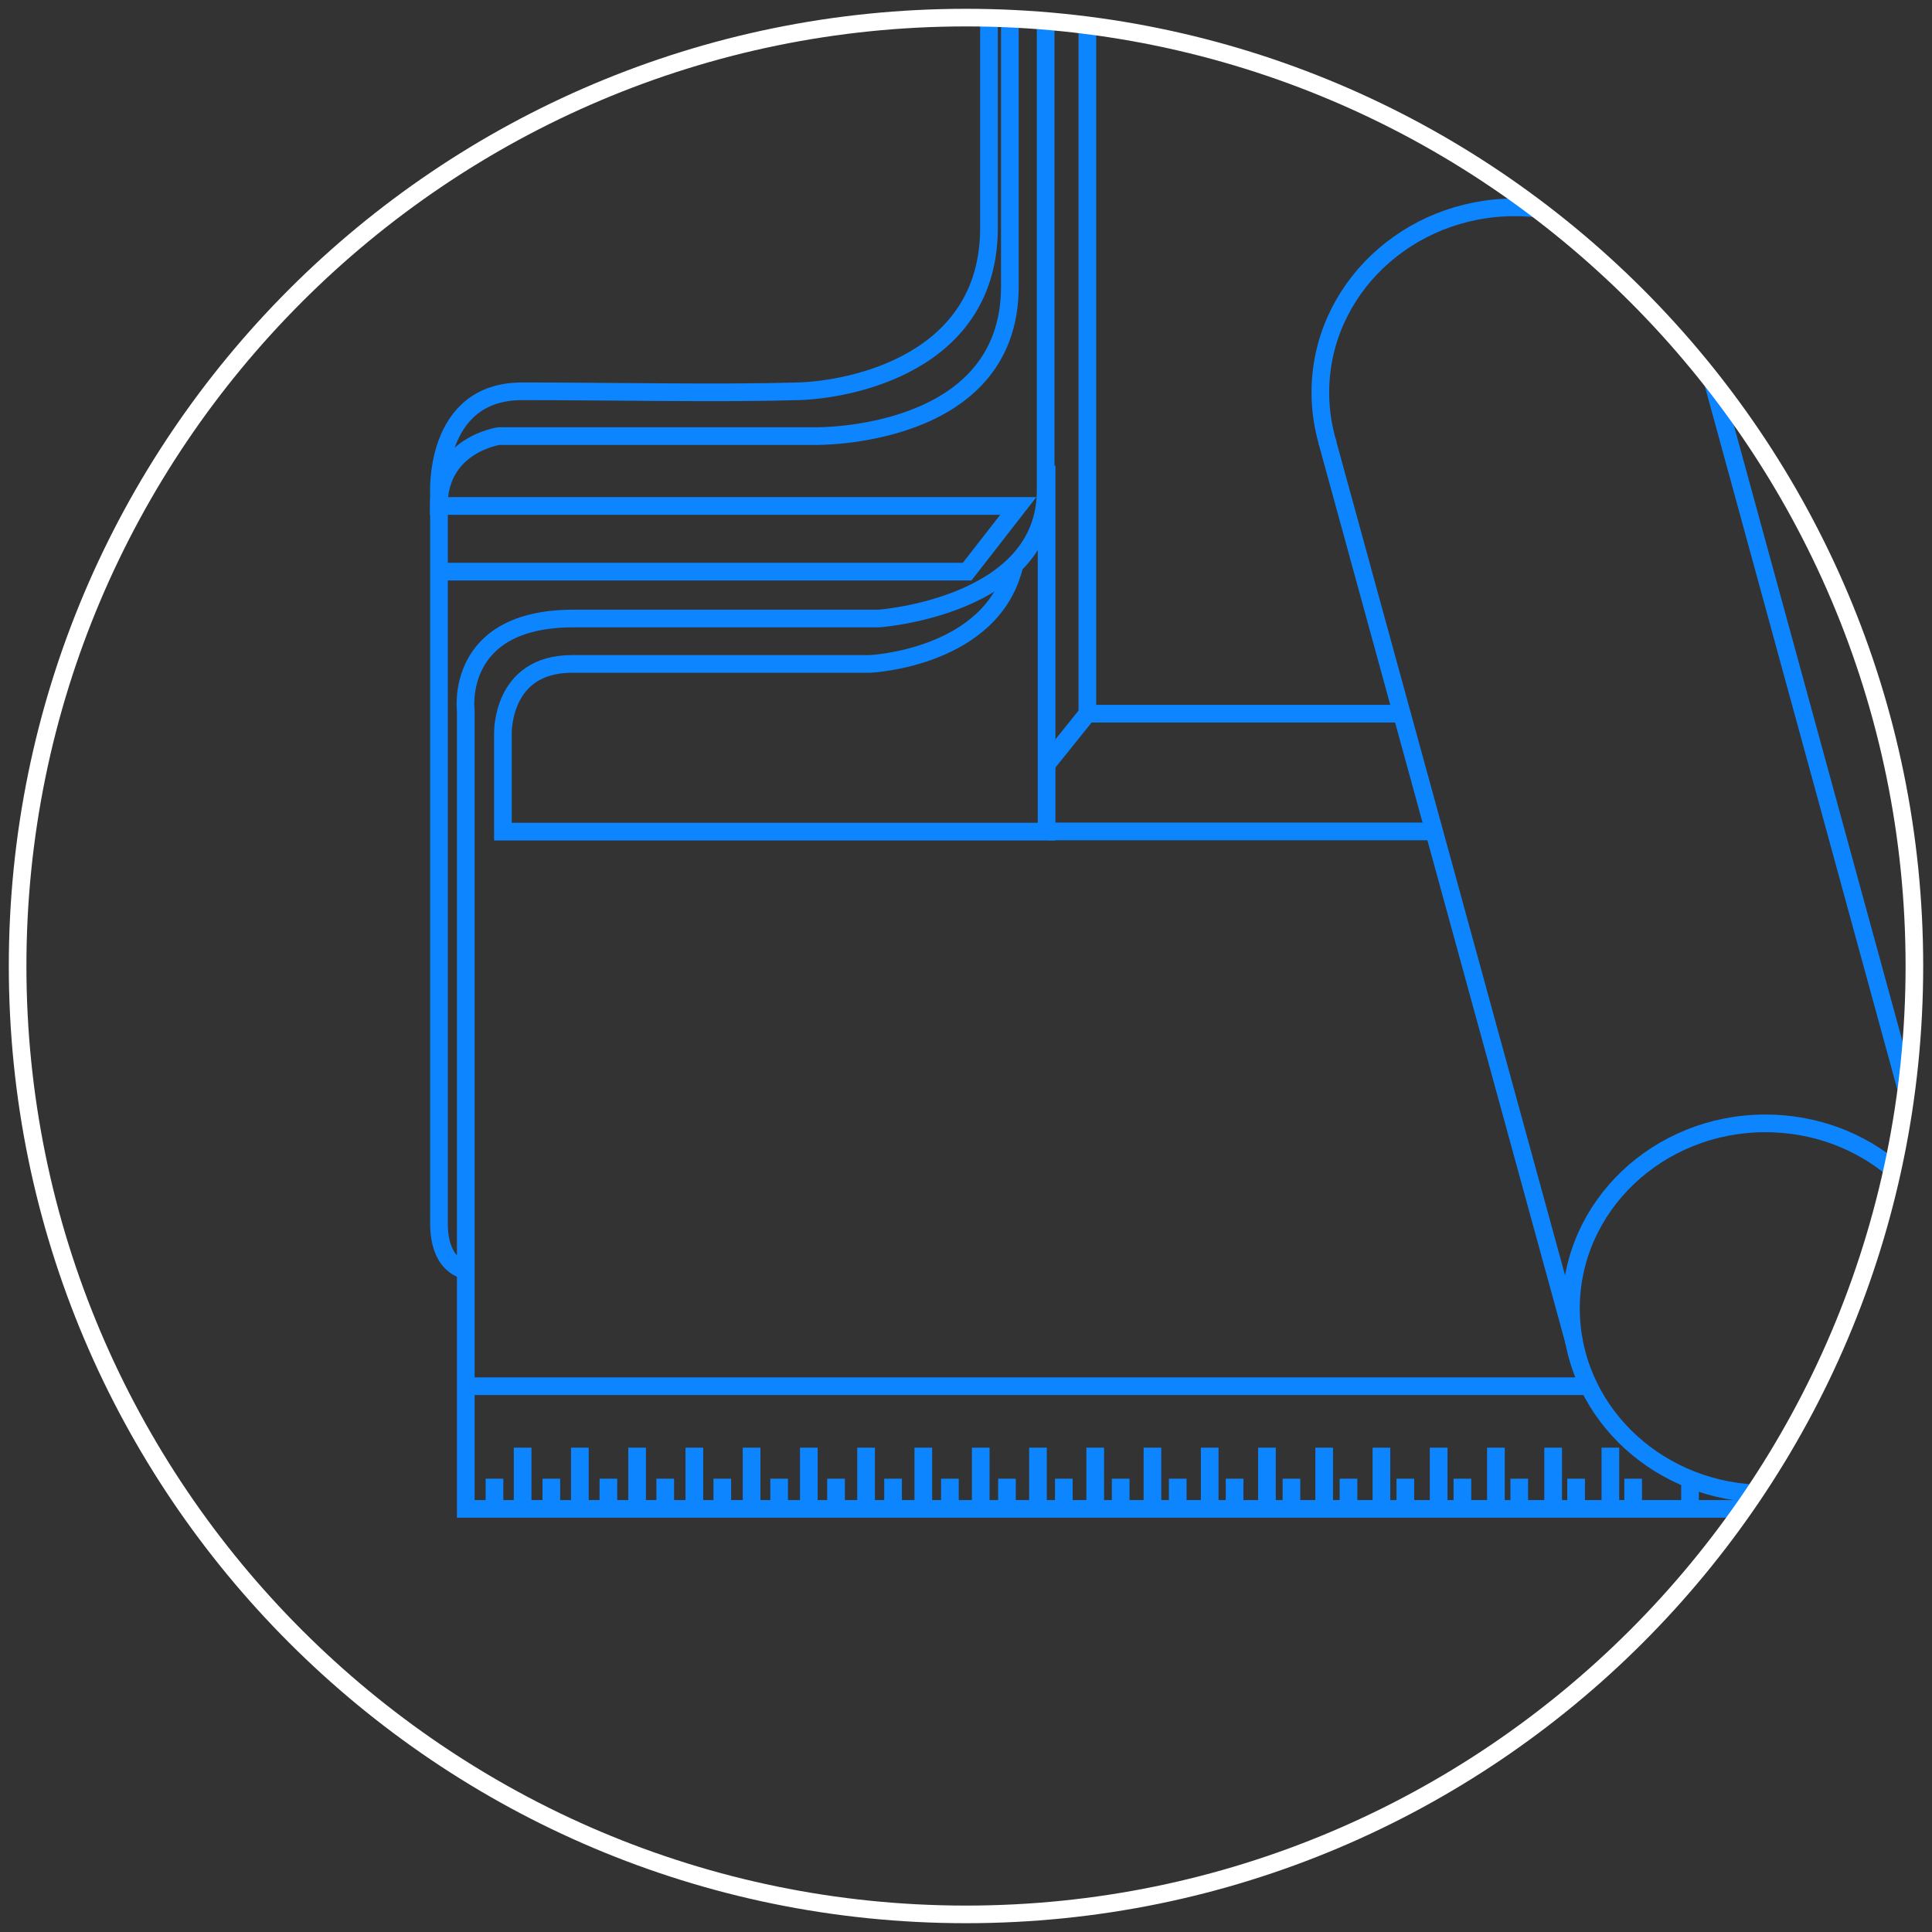 <svg xml:space="preserve" style="enable-background:new 0 0 100.92 100.92;" viewBox="0 0 100.92 100.92" y="0px" x="0px" xmlns:xlink="http://www.w3.org/1999/xlink" xmlns="http://www.w3.org/2000/svg" id="Layer_1" version="1.1">
<rect x="0" y="0" width="100.92" height="100.92" fill="#333333" stroke="none"/>
<style type="text/css">
	.st0{fill:none;stroke:#0C85FF;stroke-width:0.923;stroke-miterlimit:10;}
	.st1{fill:#FFFFFF;}
</style>
<g>
	<g>
		<path d="M54.62,1.04c0,0,0,18.53,0,24.59s-8.72,6.68-8.72,6.68s-9.73,0-15.96,0s-5.61,4.81-5.61,4.81v41.7h66.75" class="st0"></path>
		<path d="M52.99,29.52c-1.15,4.87-7.54,5.16-7.54,5.16s-11.83,0-15.57,0s-3.61,3.68-3.61,3.68v5.08h28.4V24.32" class="st0"></path>
		<polyline points="56.8,1.04 56.8,37.28 73.23,37.28" class="st0"></polyline>
		<line y2="39.93" x2="54.67" y1="37.28" x1="56.8" class="st0"></line>
		<path d="M24.33,66.35c0,0-1.4-0.15-1.4-2.45c0-2.3,0-38.05,0-38.05s-0.33-5.41,4.34-5.41s10.29,0.12,14.43,0
			c2.72-0.08,9.96-1.45,9.96-8.53s0-10.87,0-10.87" class="st0"></path>
		<path d="M22.92,29.86h27.6l2.67-3.43H22.92c0-3.21,3.14-3.65,3.14-3.65h16.53c0,0,10.16,0.18,10.16-7.8
			s0-13.94,0-13.94" class="st0"></path>
		<line y2="72.41" x2="83" y1="72.41" x1="24.33" class="st0"></line>
		<line y2="70.1" x2="82.23" y1="23.04" x1="69.32" class="st0"></line>
		<line y2="56.81" x2="99.56" y1="19.91" x1="89.46" class="st0"></line>
		<line y2="43.43" x2="74.91" y1="43.43" x1="54.67" class="st0"></line>
		<line y2="77.24" x2="25.83" y1="78.83" x1="25.83" class="st0"></line>
		<line y2="77.24" x2="28.8" y1="78.83" x1="28.8" class="st0"></line>
		<line y2="77.24" x2="31.78" y1="78.83" x1="31.78" class="st0"></line>
		<line y2="77.24" x2="34.75" y1="78.83" x1="34.75" class="st0"></line>
		<line y2="77.24" x2="37.73" y1="78.83" x1="37.73" class="st0"></line>
		<line y2="77.24" x2="40.7" y1="78.83" x1="40.7" class="st0"></line>
		<line y2="77.24" x2="43.67" y1="78.83" x1="43.67" class="st0"></line>
		<line y2="77.24" x2="46.65" y1="78.83" x1="46.65" class="st0"></line>
		<line y2="77.24" x2="49.62" y1="78.83" x1="49.62" class="st0"></line>
		<line y2="77.24" x2="52.6" y1="78.83" x1="52.6" class="st0"></line>
		<line y2="77.24" x2="55.57" y1="78.83" x1="55.57" class="st0"></line>
		<line y2="77.24" x2="58.54" y1="78.83" x1="58.54" class="st0"></line>
		<line y2="77.24" x2="61.52" y1="78.83" x1="61.52" class="st0"></line>
		<line y2="77.24" x2="64.49" y1="78.83" x1="64.49" class="st0"></line>
		<line y2="77.24" x2="67.46" y1="78.83" x1="67.46" class="st0"></line>
		<line y2="77.24" x2="70.44" y1="78.83" x1="70.44" class="st0"></line>
		<line y2="77.24" x2="73.41" y1="78.83" x1="73.41" class="st0"></line>
		<line y2="77.24" x2="76.39" y1="78.83" x1="76.39" class="st0"></line>
		<line y2="77.24" x2="79.36" y1="78.83" x1="79.36" class="st0"></line>
		<line y2="77.24" x2="82.33" y1="78.83" x1="82.33" class="st0"></line>
		<line y2="77.24" x2="85.31" y1="78.83" x1="85.31" class="st0"></line>
		<line y2="77.24" x2="88.28" y1="78.83" x1="88.28" class="st0"></line>
		<line y2="75.62" x2="27.3" y1="78.83" x1="27.3" class="st0"></line>
		<line y2="75.62" x2="30.29" y1="78.83" x1="30.29" class="st0"></line>
		<line y2="75.62" x2="33.28" y1="78.83" x1="33.28" class="st0"></line>
		<line y2="75.62" x2="36.27" y1="78.83" x1="36.27" class="st0"></line>
		<line y2="75.62" x2="39.26" y1="78.83" x1="39.26" class="st0"></line>
		<line y2="75.62" x2="42.25" y1="78.83" x1="42.25" class="st0"></line>
		<line y2="75.62" x2="45.24" y1="78.83" x1="45.24" class="st0"></line>
		<line y2="75.62" x2="48.23" y1="78.83" x1="48.23" class="st0"></line>
		<line y2="75.62" x2="51.23" y1="78.83" x1="51.23" class="st0"></line>
		<line y2="75.62" x2="54.22" y1="78.83" x1="54.22" class="st0"></line>
		<line y2="75.62" x2="57.21" y1="78.83" x1="57.21" class="st0"></line>
		<line y2="75.62" x2="60.2" y1="78.83" x1="60.2" class="st0"></line>
		<line y2="75.62" x2="63.19" y1="78.83" x1="63.19" class="st0"></line>
		<line y2="75.62" x2="66.18" y1="78.83" x1="66.18" class="st0"></line>
		<line y2="75.62" x2="69.17" y1="78.83" x1="69.17" class="st0"></line>
		<line y2="75.62" x2="72.16" y1="78.83" x1="72.16" class="st0"></line>
		<line y2="75.62" x2="75.15" y1="78.83" x1="75.15" class="st0"></line>
		<line y2="75.62" x2="78.14" y1="78.83" x1="78.14" class="st0"></line>
		<line y2="75.62" x2="81.13" y1="78.83" x1="81.13" class="st0"></line>
		<line y2="75.62" x2="84.12" y1="78.83" x1="84.12" class="st0"></line>
		<path d="M69.37,23.2c-0.26-0.86-0.4-1.76-0.4-2.7c0-5.34,4.55-9.67,10.16-9.67c0.38,0,0.75,0.02,1.12,0.06" class="st0"></path>
		<path d="M91.7,78.01c-5.37-0.26-9.64-4.48-9.64-9.66c0-5.34,4.55-9.67,10.16-9.67c2.59,0,4.95,0.92,6.74,2.44" class="st0"></path>
	</g>
	<g>
		<path d="M50.46,1.38c27.06,0,49.08,22.02,49.08,49.08c0,27.06-22.02,49.08-49.08,49.08
			c-27.06,0-49.08-22.02-49.08-49.08C1.38,23.4,23.4,1.38,50.46,1.38 M50.46,0.46L50.46,0.46c-27.61,0-50,22.39-50,50v0
			c0,27.61,22.39,50,50,50h0c27.61,0,50-22.39,50-50v0C100.46,22.85,78.08,0.46,50.46,0.46L50.46,0.46z" class="st1"></path>
	</g>
</g>
</svg>
